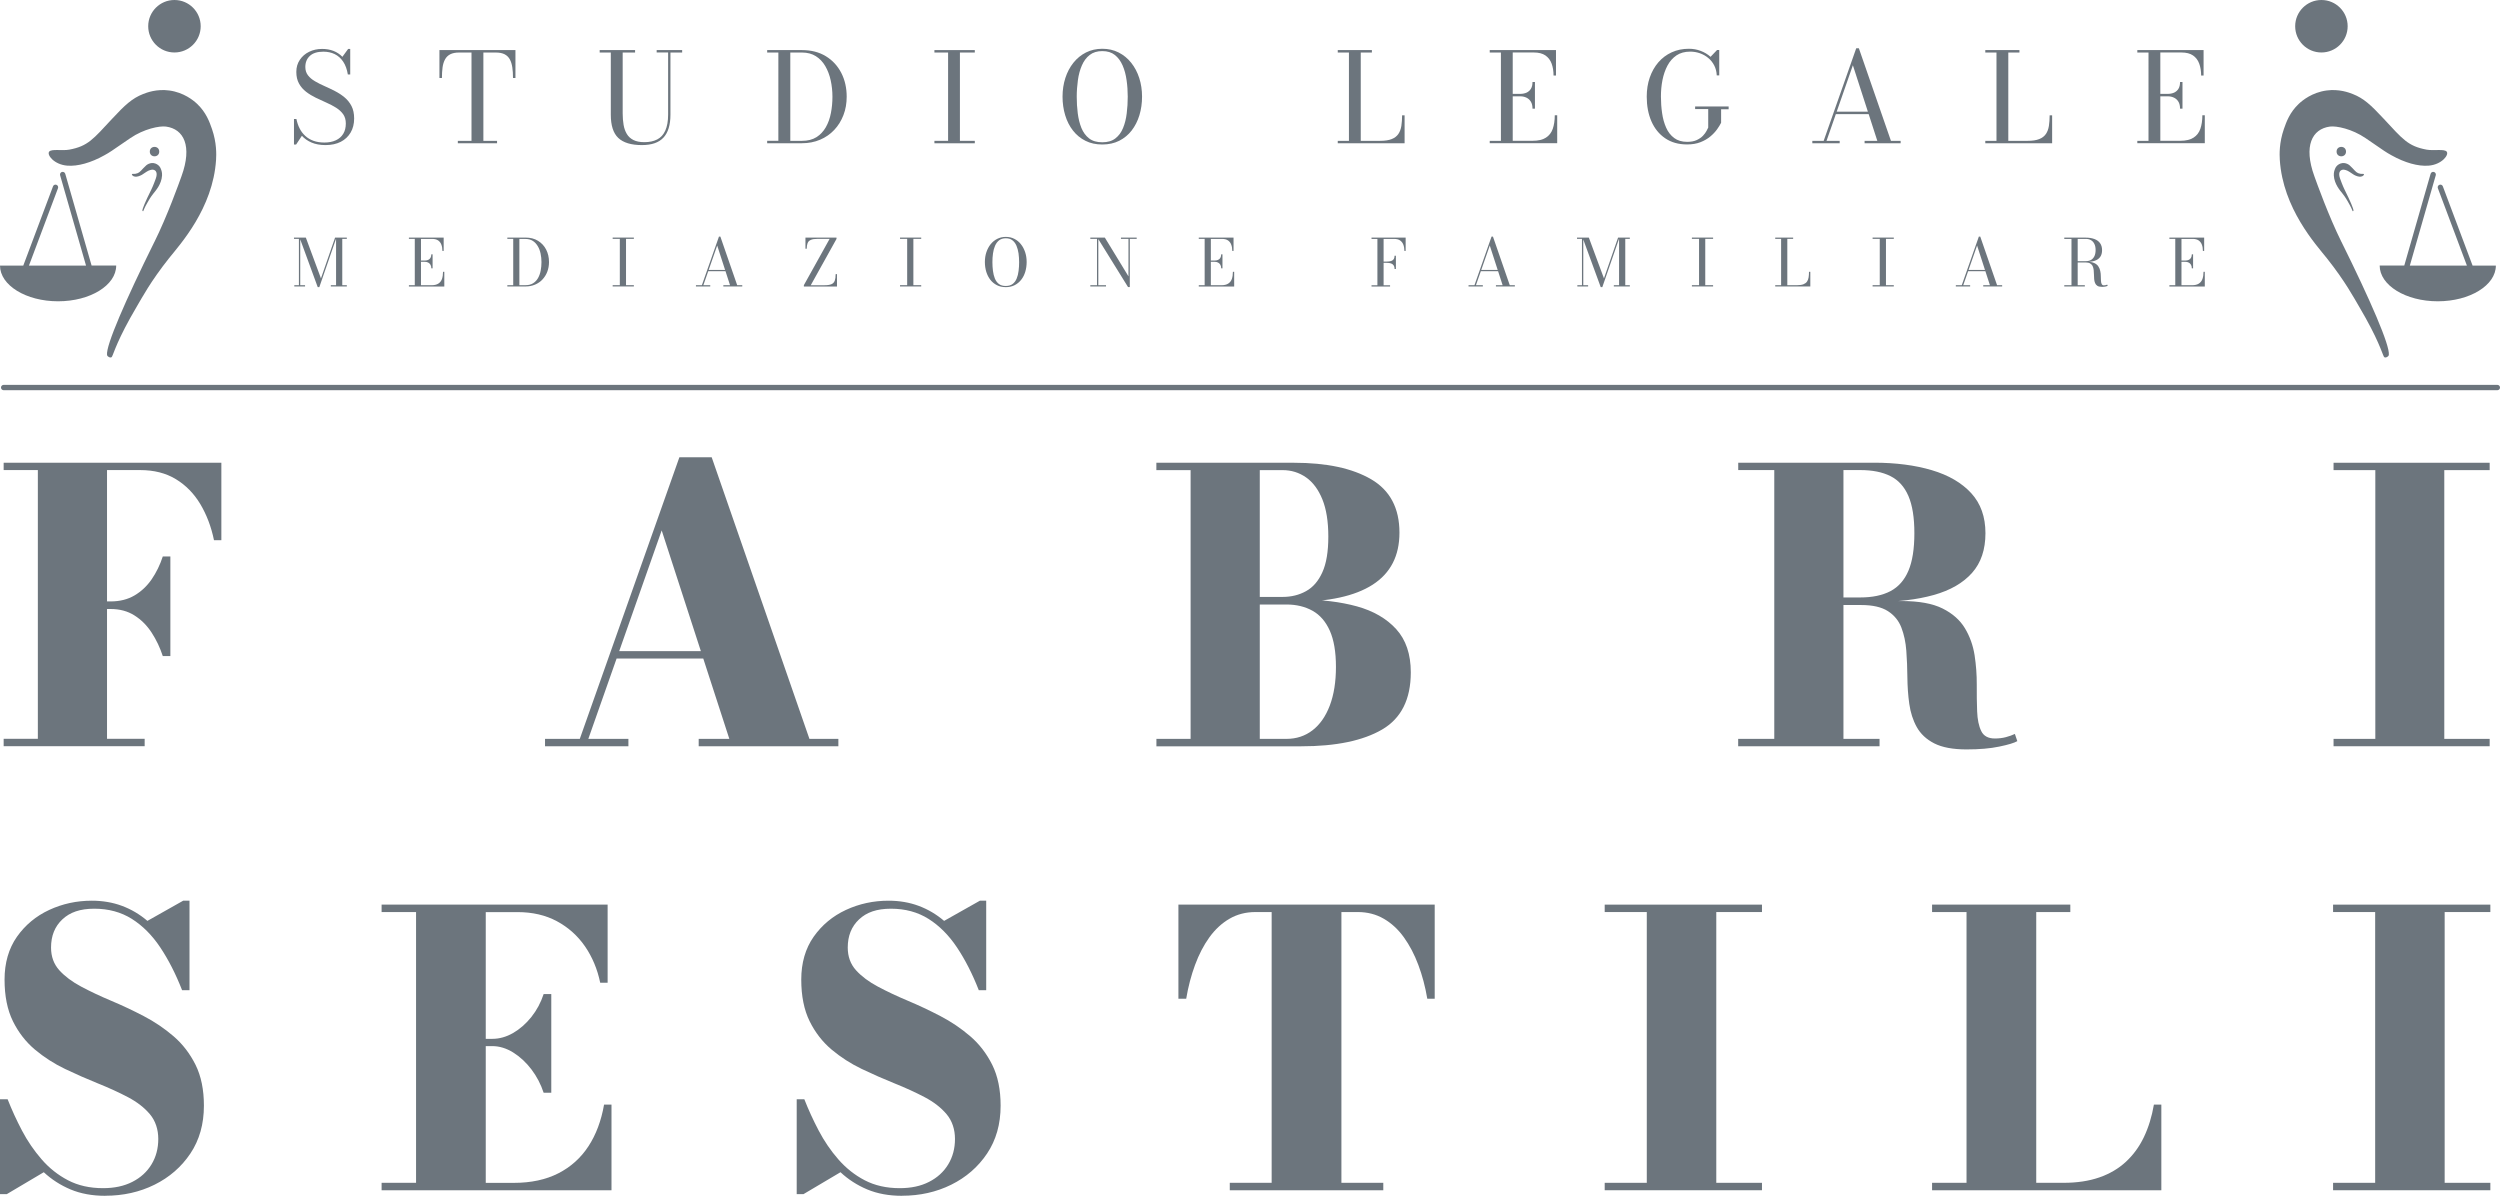 <?xml version="1.0" encoding="UTF-8"?>
<svg id="Livello_2" data-name="Livello 2" xmlns="http://www.w3.org/2000/svg" viewBox="0 0 471.63 225.59">
  <defs>
    <style>
      .cls-1 {
        fill: none;
        stroke: #6c757d;
        stroke-linecap: round;
        stroke-miterlimit: 10;
      }

      .cls-2 {
        fill: #6c757d;
        stroke-width: 0px;
      }
    </style>
  </defs>
  <g id="Livello_8" data-name="Livello 8">
    <g>
      <g>
        <g>
          <circle class="cls-2" cx="32.91" cy="4.95" r="4.95"/>
          <path class="cls-2" d="M29.12,45.66c2.45-4.94,4.63-11.05,5.13-12.44,2.06-5.69.43-8.88-2.93-9.34-1.22-.17-4.18.43-6.74,2.18-3.94,2.7-3.72,2.58-4.9,3.24-2.5,1.4-5.01,2.11-6.99,1.95-2.47-.19-3.91-2.04-3.41-2.65.46-.55,2.43-.12,3.79-.37,3.53-.66,4.49-1.96,8.1-5.84,2.43-2.61,3.75-3.83,5.82-4.65.72-.28,2.56-.99,4.94-.67,2.74.37,4.55,1.86,5.26,2.53,1.71,1.62,2.33,3.4,2.8,4.74.9,2.6.83,4.79.77,5.8-.58,9.18-6.82,16-8.88,18.58-3.48,4.38-5.14,7.53-6.06,9.08-3.71,6.28-4.33,8.81-4.7,9.49-.12.22-.36.16-.55.08-.12-.05-.35-.2-.38-.41-.23-1.78,3.46-10.27,8.93-21.32Z"/>
          <path class="cls-2" d="M0,50.1c0,3.72,4.91,6.74,10.96,6.74s10.96-3.02,10.96-6.74h-4.64s-4.97-17.31-4.97-17.31c-.08-.27-.35-.42-.62-.35-.22.06-.37.27-.37.49,0,.05,0,.09.02.14l4.89,17.04H5.46s5.48-14.6,5.48-14.6c.1-.26-.03-.55-.3-.65-.06-.02-.12-.03-.17-.03-.2,0-.4.13-.47.33l-5.61,14.95H0Z"/>
        </g>
        <g>
          <circle class="cls-2" cx="29.15" cy="28.6" r=".89"/>
          <path class="cls-2" d="M28.47,35.93c.44-.89.83-1.99.92-2.24.37-1.03.08-1.6-.53-1.68-.22-.03-.75.08-1.21.39-.71.49-.67.46-.88.58-.45.25-.9.38-1.26.35-.44-.03-.71-.37-.61-.48.08-.1.44-.02.68-.07.64-.12.81-.35,1.46-1.05.44-.47.68-.69,1.05-.84.13-.05.46-.18.89-.12.49.07.82.34.95.46.31.29.42.61.5.85.16.47.15.86.14,1.04-.1,1.65-1.23,2.88-1.6,3.35-.63.79-.93,1.36-1.09,1.64-.67,1.13-.78,1.59-.85,1.71-.02.04-.06.03-.1.01-.02,0-.06-.04-.07-.07-.04-.32.62-1.85,1.61-3.84Z"/>
        </g>
      </g>
      <g>
        <path class="cls-2" d="M61.4,27.37c-1.01,0-1.88-.16-2.61-.47s-1.35-.74-1.84-1.28l-1.09,1.65h-.4v-4.82h.46c.13.64.32,1.23.6,1.77.27.54.63,1.01,1.06,1.41.43.4.95.71,1.55.93.6.22,1.29.33,2.07.33.83,0,1.54-.14,2.15-.42.61-.28,1.07-.69,1.4-1.22s.49-1.19.49-1.96c0-.69-.17-1.27-.5-1.74-.34-.47-.78-.88-1.34-1.23s-1.17-.67-1.83-.96-1.33-.6-1.99-.92c-.66-.32-1.27-.69-1.83-1.12-.56-.43-1-.94-1.34-1.55-.34-.61-.51-1.34-.51-2.21s.22-1.61.66-2.27,1.02-1.16,1.76-1.52c.73-.36,1.55-.54,2.45-.54.77,0,1.48.12,2.13.37.64.25,1.21.62,1.69,1.12l1.09-1.49h.39v4.82h-.45c-.16-.98-.45-1.78-.88-2.42-.43-.64-.97-1.11-1.6-1.42-.64-.31-1.35-.46-2.14-.46-1.12,0-1.96.26-2.54.79-.57.53-.86,1.22-.86,2.09,0,.63.17,1.15.5,1.58s.77.8,1.32,1.12c.55.32,1.15.63,1.8.91.66.29,1.31.6,1.97.94.66.34,1.26.73,1.8,1.18s.99,1,1.32,1.64c.33.64.5,1.43.5,2.35,0,1.02-.22,1.9-.66,2.65s-1.06,1.34-1.86,1.75c-.8.41-1.76.62-2.86.62Z"/>
        <path class="cls-2" d="M86.37,27.03v-.46h2.58V9.91h-2.34c-.69,0-1.24.11-1.67.33-.43.22-.75.54-.98.96-.23.42-.39.92-.47,1.52-.08.59-.12,1.26-.12,2h-.47v-5.27h14.34v5.27h-.46c0-.74-.04-1.41-.13-2-.09-.59-.24-1.1-.47-1.52-.23-.42-.56-.74-.98-.96-.43-.22-.98-.33-1.67-.33h-2.34v16.66h2.58v.46h-7.38Z"/>
        <path class="cls-2" d="M128.69,9.45v.46h-2.21v11.73c0,1.93-.44,3.37-1.31,4.31-.87.95-2.23,1.42-4.08,1.42-2.02,0-3.5-.45-4.45-1.35s-1.41-2.36-1.41-4.38v-11.73h-2.1v-.46h6.68v.46h-2.34v11.49c0,.77.06,1.49.17,2.15.11.66.32,1.23.61,1.72.29.49.71.87,1.24,1.14s1.22.41,2.07.41c.97,0,1.78-.18,2.45-.53s1.17-.91,1.51-1.68c.34-.76.52-1.76.52-2.98v-11.73h-2.16v-.46h4.82Z"/>
        <path class="cls-2" d="M151.3,9.45c1.73,0,3.23.38,4.49,1.15,1.26.77,2.23,1.82,2.92,3.15.68,1.33,1.02,2.82,1.02,4.49,0,1.25-.2,2.41-.61,3.47s-.98,2-1.73,2.79c-.75.8-1.64,1.42-2.68,1.86s-2.17.66-3.42.66h-6.56v-.46h2.11V9.91h-2.11v-.46h6.56ZM149.09,26.57h2.21c1.08,0,1.98-.23,2.72-.69.73-.46,1.32-1.09,1.77-1.87.45-.79.77-1.68.96-2.68.2-1,.29-2.03.29-3.09s-.11-2.09-.33-3.09c-.22-1-.56-1.89-1.02-2.68-.46-.79-1.05-1.41-1.78-1.87-.73-.46-1.6-.69-2.61-.69h-2.21v16.66Z"/>
        <path class="cls-2" d="M176.28,27.03v-.46h2.58V9.91h-2.58v-.46h7.62v.46h-2.81v16.66h2.81v.46h-7.62Z"/>
        <path class="cls-2" d="M207.95,27.26c-1.2,0-2.26-.23-3.18-.7-.93-.46-1.71-1.11-2.36-1.94s-1.13-1.79-1.46-2.88-.5-2.26-.5-3.51.18-2.42.53-3.51.86-2.05,1.52-2.88c.66-.83,1.45-1.47,2.37-1.94.92-.46,1.95-.7,3.08-.7s2.16.23,3.08.7c.92.47,1.71,1.11,2.37,1.94.66.83,1.17,1.79,1.52,2.88s.53,2.26.53,3.51-.17,2.42-.5,3.51c-.33,1.09-.82,2.05-1.46,2.88s-1.43,1.47-2.35,1.94c-.93.46-1.98.7-3.17.7ZM207.95,26.84c1.02,0,1.84-.24,2.47-.73.63-.49,1.12-1.14,1.45-1.97.34-.82.57-1.75.69-2.77.13-1.02.19-2.07.19-3.13s-.07-2.11-.22-3.13c-.14-1.02-.39-1.95-.75-2.77s-.84-1.48-1.46-1.97c-.62-.49-1.41-.73-2.37-.73s-1.75.24-2.38.73c-.63.49-1.11,1.14-1.47,1.97s-.61,1.75-.75,2.77c-.14,1.02-.22,2.07-.22,3.13s.06,2.11.19,3.13c.13,1.02.36,1.95.69,2.77.34.82.82,1.48,1.45,1.97.63.49,1.46.73,2.48.73Z"/>
        <path class="cls-2" d="M252.37,27.03v-.46h2.11V9.91h-2.11v-.46h6.44v.46h-2.1v16.66h3.62c.92,0,1.66-.11,2.21-.33.56-.22.97-.54,1.26-.96s.47-.92.57-1.52c.09-.59.14-1.26.14-2h.47v5.27h-12.62Z"/>
        <path class="cls-2" d="M281.04,27.03v-.46h2.11V9.91h-2.11v-.46h12.5v4.8h-.46c0-.84-.12-1.58-.36-2.24-.24-.66-.63-1.17-1.17-1.55-.54-.37-1.27-.56-2.19-.56h-3.98v16.66h3.74c1.07,0,1.91-.2,2.52-.59.61-.39,1.04-.94,1.29-1.66s.38-1.57.38-2.57h.46v5.27h-12.74ZM289.11,20.5c0-.52-.1-.96-.3-1.3-.2-.34-.48-.6-.83-.77-.35-.17-.74-.26-1.19-.26h-1.96v-.46h1.96c.45,0,.84-.08,1.19-.23.35-.16.62-.4.83-.73.2-.33.3-.75.3-1.28h.46v5.03h-.46Z"/>
        <path class="cls-2" d="M319.77,20.09h6.34v.52h-1.42v2.55c-.18.37-.44.79-.77,1.25-.34.47-.76.92-1.28,1.35-.52.43-1.14.79-1.86,1.07-.72.28-1.56.42-2.51.42-1.62,0-3-.39-4.14-1.17-1.14-.78-2-1.85-2.59-3.2-.59-1.36-.88-2.91-.88-4.65,0-1.3.19-2.51.57-3.6.38-1.1.92-2.05,1.62-2.87.7-.81,1.54-1.44,2.52-1.89.98-.45,2.06-.67,3.25-.67.77,0,1.51.13,2.22.4.71.27,1.33.64,1.86,1.12l1.23-1.29h.41v4.8h-.47c-.03-.7-.19-1.32-.47-1.87-.28-.55-.65-1.02-1.12-1.41-.46-.39-.99-.69-1.58-.9s-1.2-.31-1.85-.31c-1.02,0-1.88.24-2.58.71-.7.48-1.27,1.12-1.7,1.93-.43.81-.74,1.72-.94,2.72s-.29,2.04-.29,3.11.07,2.1.22,3.12c.14,1.02.4,1.94.76,2.75.36.82.87,1.47,1.51,1.95.64.48,1.46.73,2.45.73.73,0,1.33-.11,1.82-.34.48-.23.88-.5,1.17-.81.3-.32.52-.62.67-.91.15-.29.26-.5.32-.63v-3.49h-2.47v-.52Z"/>
        <path class="cls-2" d="M350.68,9.11l6.05,17.46h1.83v.46h-6.8v-.46h2.4l-4.61-14.26-4.97,14.26h2.48v.46h-5.16v-.46h2.14l6.14-17.46h.48ZM346.25,21.53v-.46h7.59v.46h-7.59Z"/>
        <path class="cls-2" d="M374.53,27.03v-.46h2.11V9.91h-2.11v-.46h6.44v.46h-2.1v16.66h3.62c.92,0,1.66-.11,2.21-.33.56-.22.97-.54,1.26-.96s.47-.92.57-1.52c.09-.59.14-1.26.14-2h.47v5.27h-12.62Z"/>
        <path class="cls-2" d="M403.21,27.03v-.46h2.11V9.91h-2.11v-.46h12.5v4.8h-.46c0-.84-.12-1.58-.36-2.24-.24-.66-.63-1.17-1.17-1.55-.54-.37-1.27-.56-2.19-.56h-3.98v16.66h3.74c1.07,0,1.91-.2,2.52-.59.61-.39,1.04-.94,1.29-1.66s.38-1.57.38-2.57h.46v5.27h-12.74ZM411.27,20.5c0-.52-.1-.96-.3-1.3-.2-.34-.48-.6-.83-.77-.35-.17-.74-.26-1.19-.26h-1.96v-.46h1.96c.45,0,.84-.08,1.19-.23.35-.16.62-.4.83-.73.2-.33.3-.75.3-1.28h.46v5.03h-.46Z"/>
      </g>
      <g>
        <path class="cls-2" d="M41.76,87.29v14.62h-1.39c-.52-2.54-1.39-4.81-2.58-6.81-1.2-2-2.74-3.57-4.62-4.71-1.88-1.14-4.12-1.71-6.74-1.71h-6.24v50.7h7.1v1.39H.69v-1.39h6.45v-50.7H.69v-1.39h41.08ZM30.71,123.77c-.52-1.59-1.22-3.07-2.1-4.42s-1.96-2.44-3.25-3.25c-1.28-.81-2.78-1.21-4.49-1.21h-4.67v-1.43h4.67c1.71,0,3.21-.37,4.49-1.12,1.28-.75,2.37-1.77,3.25-3.05.88-1.28,1.58-2.72,2.1-4.31h1.43v18.79h-1.43Z"/>
        <path class="cls-2" d="M134.26,86.26l18.44,53.13h5.46v1.39h-26.35v-1.39h5.78l-12.76-39.33-13.84,39.33h7.56v1.39h-15.73v-1.39h6.56l18.79-53.13h6.1ZM115.61,124.23v-1.39h21.39v1.39h-21.39Z"/>
        <path class="cls-2" d="M235.2,113.54v-.93h6.77c1.64,0,3.11-.36,4.42-1.09,1.31-.72,2.34-1.91,3.08-3.57.75-1.65,1.12-3.89,1.12-6.72s-.37-5.17-1.12-7.02-1.78-3.24-3.08-4.15c-1.31-.91-2.78-1.37-4.42-1.37h-23.82v-1.39h25.96c6.16,0,11.01,1.04,14.57,3.12,3.55,2.08,5.33,5.44,5.33,10.07,0,4.37-1.68,7.64-5.05,9.81-3.36,2.16-8.31,3.24-14.85,3.24h-8.91ZM218.16,140.78v-1.39h24.53c1.88,0,3.52-.54,4.92-1.62,1.4-1.08,2.49-2.64,3.26-4.67.77-2.03,1.16-4.46,1.16-7.29s-.39-5.11-1.16-6.83c-.77-1.72-1.86-2.98-3.26-3.76-1.4-.78-3.04-1.18-4.92-1.18h-7.49v-.93h10.3c3.87,0,7.37.43,10.48,1.28,3.11.86,5.59,2.29,7.42,4.3,1.83,2.01,2.75,4.73,2.75,8.15,0,5.09-1.81,8.68-5.42,10.79-3.61,2.1-8.69,3.16-15.23,3.16h-27.35ZM224.61,140.1v-52.13h13.05v52.13h-13.05Z"/>
        <path class="cls-2" d="M340.79,113.57v-.86h10.16c2.28,0,4.18-.4,5.69-1.19,1.51-.8,2.64-2.08,3.39-3.85.75-1.77,1.12-4.13,1.12-7.08s-.37-5.26-1.12-7.01c-.75-1.75-1.88-3-3.39-3.76-1.51-.76-3.41-1.14-5.69-1.14h-23.03v-1.39h25.64c4.09,0,7.71.47,10.88,1.41,3.16.94,5.64,2.38,7.43,4.33,1.79,1.95,2.69,4.47,2.69,7.56s-.84,5.59-2.53,7.49c-1.69,1.9-4.1,3.29-7.24,4.17-3.14.88-6.88,1.32-11.23,1.32h-12.76ZM327.91,140.78v-1.39h26.67v1.39h-26.67ZM334.72,140.03v-52.06h13.05v52.06h-13.05ZM371.02,141.38c-2.59,0-4.63-.38-6.12-1.14s-2.58-1.79-3.3-3.08-1.18-2.75-1.41-4.37-.34-3.29-.36-5.01c-.01-1.72-.08-3.39-.2-5.01-.12-1.62-.43-3.07-.93-4.37s-1.34-2.33-2.53-3.1c-1.19-.77-2.88-1.16-5.06-1.16h-10.34v-.75h18.01c3.26,0,5.82.47,7.7,1.41,1.88.94,3.28,2.18,4.21,3.73s1.53,3.24,1.82,5.08c.28,1.84.42,3.69.41,5.53-.01,1.84.01,3.53.07,5.06.06,1.53.31,2.77.77,3.71.45.94,1.31,1.41,2.57,1.41.74,0,1.43-.08,2.07-.25.64-.17,1.21-.37,1.71-.61l.46,1.36c-.57.33-1.71.68-3.42,1.03-1.71.36-3.76.53-6.13.53Z"/>
        <path class="cls-2" d="M440.23,140.78v-1.39h7.88v-50.7h-7.88v-1.39h29.45v1.39h-8.56v50.7h8.56v1.39h-29.45Z"/>
      </g>
      <g>
        <path class="cls-2" d="M19.87,225.59c-2.47,0-4.65-.4-6.56-1.2-1.9-.8-3.59-1.89-5.05-3.25l-6.97,4.13H0v-17.89h1.44c.77,1.96,1.67,3.93,2.71,5.91s2.28,3.78,3.7,5.42c1.42,1.64,3.08,2.96,4.98,3.95,1.89.99,4.1,1.49,6.61,1.49,2.13,0,3.97-.39,5.53-1.19,1.56-.79,2.76-1.89,3.61-3.29.85-1.4,1.28-3,1.28-4.8s-.53-3.42-1.58-4.67c-1.05-1.25-2.44-2.32-4.15-3.22-1.71-.9-3.6-1.76-5.66-2.59-2.06-.83-4.13-1.74-6.2-2.73-2.07-.99-3.96-2.21-5.68-3.65-1.71-1.44-3.1-3.22-4.15-5.35-1.05-2.13-1.58-4.75-1.58-7.87s.78-5.85,2.34-8.07c1.56-2.21,3.59-3.9,6.09-5.06,2.5-1.16,5.18-1.74,8.03-1.74,2.03,0,3.93.32,5.68.97,1.75.65,3.35,1.59,4.81,2.84l6.75-3.81h1.19v16.88h-1.4c-1.2-3.07-2.57-5.75-4.11-8.06-1.54-2.31-3.34-4.11-5.37-5.39-2.04-1.28-4.4-1.92-7.08-1.92s-4.59.67-6.02,2.01c-1.43,1.34-2.14,3.11-2.14,5.32,0,1.7.52,3.13,1.56,4.28,1.04,1.15,2.42,2.18,4.13,3.09,1.71.91,3.59,1.8,5.64,2.66,2.05.86,4.1,1.83,6.14,2.89,2.05,1.07,3.93,2.34,5.64,3.81,1.71,1.47,3.09,3.27,4.15,5.39,1.05,2.12,1.58,4.69,1.58,7.71,0,3.47-.85,6.48-2.55,9.02s-3.96,4.5-6.77,5.89-5.91,2.08-9.29,2.08Z"/>
        <path class="cls-2" d="M71.99,224.54v-1.4h6.5v-51.08h-6.5v-1.4h42.64v14.73h-1.4c-.53-2.56-1.49-4.85-2.87-6.86-1.39-2.01-3.16-3.59-5.3-4.74-2.14-1.15-4.62-1.72-7.42-1.72h-6v51.08h5.28c3.26,0,6.06-.6,8.41-1.8,2.35-1.2,4.24-2.9,5.68-5.1s2.42-4.83,2.95-7.87h1.4v16.17h-43.36ZM102.56,206.15c-.53-1.6-1.29-3.07-2.3-4.4-1.01-1.33-2.16-2.39-3.45-3.2-1.29-.8-2.61-1.2-3.95-1.2h-3.13v-1.37h3.13c1.34,0,2.65-.36,3.93-1.1s2.43-1.74,3.45-3.02c1.02-1.28,1.79-2.72,2.32-4.33h1.44v18.61h-1.44Z"/>
        <path class="cls-2" d="M170.17,225.59c-2.47,0-4.65-.4-6.56-1.2s-3.59-1.89-5.05-3.25l-6.97,4.13h-1.29v-17.89h1.44c.77,1.96,1.67,3.93,2.71,5.91,1.04,1.98,2.27,3.78,3.7,5.42,1.43,1.64,3.08,2.96,4.98,3.95s4.1,1.49,6.61,1.49c2.13,0,3.98-.39,5.53-1.19,1.56-.79,2.76-1.89,3.61-3.29.85-1.4,1.28-3,1.28-4.8s-.53-3.42-1.58-4.67c-1.05-1.25-2.44-2.32-4.15-3.22-1.71-.9-3.6-1.76-5.66-2.59-2.06-.83-4.13-1.74-6.2-2.73-2.07-.99-3.96-2.21-5.68-3.65-1.71-1.44-3.1-3.22-4.15-5.35-1.05-2.13-1.58-4.75-1.58-7.87s.78-5.85,2.34-8.07c1.56-2.21,3.59-3.9,6.09-5.06,2.5-1.16,5.18-1.74,8.03-1.74,2.04,0,3.93.32,5.68.97,1.75.65,3.35,1.59,4.81,2.84l6.75-3.81h1.19v16.88h-1.4c-1.2-3.07-2.57-5.75-4.11-8.06-1.54-2.31-3.34-4.11-5.37-5.39-2.04-1.28-4.39-1.92-7.08-1.92s-4.59.67-6.02,2.01c-1.43,1.34-2.14,3.11-2.14,5.32,0,1.7.52,3.13,1.56,4.28,1.04,1.15,2.42,2.18,4.13,3.09,1.71.91,3.59,1.8,5.64,2.66,2.05.86,4.1,1.83,6.14,2.89,2.05,1.07,3.93,2.34,5.64,3.81,1.71,1.47,3.09,3.27,4.15,5.39,1.05,2.12,1.58,4.69,1.58,7.71,0,3.47-.85,6.48-2.55,9.02s-3.96,4.5-6.77,5.89-5.91,2.08-9.29,2.08Z"/>
        <path class="cls-2" d="M232,224.54v-1.4h7.9v-51.08h-3.05c-1.82,0-3.45.42-4.9,1.26s-2.71,2.01-3.79,3.5c-1.08,1.5-1.98,3.23-2.71,5.21-.73,1.98-1.29,4.1-1.67,6.38h-1.47v-17.75h48.35v17.75h-1.4c-.38-2.28-.95-4.4-1.69-6.38-.74-1.98-1.65-3.71-2.73-5.21-1.08-1.5-2.34-2.66-3.79-3.5-1.45-.84-3.08-1.26-4.9-1.26h-3.09v51.08h7.9v1.4h-28.96Z"/>
        <path class="cls-2" d="M302.73,224.54v-1.4h7.94v-51.08h-7.94v-1.4h29.67v1.4h-8.62v51.08h8.62v1.4h-29.67Z"/>
        <path class="cls-2" d="M364.49,224.54v-1.4h6.5v-51.08h-6.5v-1.4h26.08v1.4h-6.43v51.08h5.17c2.54,0,4.78-.34,6.74-1.02,1.95-.68,3.62-1.66,5.01-2.95s2.52-2.83,3.39-4.65c.87-1.82,1.5-3.87,1.89-6.14h1.4v16.17h-43.25Z"/>
        <path class="cls-2" d="M440.14,224.54v-1.4h7.94v-51.08h-7.94v-1.4h29.67v1.4h-8.62v51.08h8.62v1.4h-29.67Z"/>
      </g>
      <g>
        <path class="cls-2" d="M56.64,44.82v8.98h.91v.24h-2.03v-.24h.87v-8.74h-.93v-.24h1.19ZM59.94,54.17l-3.42-9.34h1.18l2.85,7.69,2.66-7.69h.26l-3.23,9.34h-.3ZM65.43,44.82v.24h-.86v8.74h.86v.24h-3.02v-.24h.99v-8.98h2.03Z"/>
        <path class="cls-2" d="M77.14,54.04v-.24h1.11v-8.74h-1.11v-.24h6.56v2.52h-.24c0-.44-.06-.83-.19-1.17-.12-.34-.33-.61-.61-.81-.29-.2-.67-.29-1.15-.29h-2.09v8.74h1.96c.56,0,1-.1,1.32-.31s.55-.5.68-.87c.13-.38.2-.83.2-1.35h.24v2.77h-6.68ZM81.37,50.62c0-.27-.05-.5-.16-.68-.11-.18-.25-.32-.43-.41-.18-.09-.39-.14-.62-.14h-1.03v-.24h1.03c.23,0,.44-.04.62-.12.18-.08.33-.21.43-.38s.16-.4.16-.67h.24v2.64h-.24Z"/>
        <path class="cls-2" d="M99.14,44.82c.91,0,1.7.2,2.36.61s1.17.95,1.53,1.65c.36.7.54,1.48.54,2.35,0,.66-.11,1.26-.32,1.82s-.52,1.05-.91,1.47c-.39.42-.86.74-1.4.97-.54.23-1.14.35-1.79.35h-3.44v-.24h1.11v-8.74h-1.11v-.24h3.44ZM97.98,53.8h1.16c.57,0,1.04-.12,1.43-.36.38-.24.69-.57.93-.98.23-.41.4-.88.5-1.4.1-.52.15-1.06.15-1.62s-.06-1.1-.17-1.62c-.11-.52-.29-.99-.54-1.4s-.55-.74-.93-.98c-.38-.24-.84-.36-1.37-.36h-1.16v8.74Z"/>
        <path class="cls-2" d="M115.58,54.04v-.24h1.35v-8.74h-1.35v-.24h4v.24h-1.48v8.74h1.48v.24h-4Z"/>
        <path class="cls-2" d="M135.9,44.64l3.17,9.16h.96v.24h-3.57v-.24h1.26l-2.42-7.48-2.61,7.48h1.3v.24h-2.7v-.24h1.12l3.22-9.16h.25ZM133.57,51.16v-.24h3.98v.24h-3.98Z"/>
        <path class="cls-2" d="M151.65,54.04v-.24l4.86-8.74h-2.25c-.56,0-.99.06-1.28.19-.3.12-.51.32-.62.6s-.17.63-.17,1.07h-.24v-2.09h5.86v.24l-4.86,8.74h2.62c.56,0,.99-.07,1.29-.2s.5-.35.62-.66c.11-.31.17-.72.17-1.24h.25v2.34h-6.23Z"/>
        <path class="cls-2" d="M169.79,54.04v-.24h1.35v-8.74h-1.35v-.24h4v.24h-1.48v8.74h1.48v.24h-4Z"/>
        <path class="cls-2" d="M189.74,54.17c-.63,0-1.18-.12-1.67-.37s-.9-.58-1.24-1.02c-.34-.43-.59-.94-.77-1.51-.17-.57-.26-1.19-.26-1.84s.09-1.27.28-1.84.45-1.07.8-1.51c.35-.43.76-.77,1.25-1.02.48-.24,1.02-.37,1.62-.37s1.13.12,1.61.37c.48.24.9.58,1.24,1.02.35.43.61.94.8,1.51s.28,1.19.28,1.84-.09,1.27-.26,1.84-.43,1.08-.77,1.51c-.34.43-.75.77-1.24,1.02s-1.04.37-1.66.37ZM189.74,53.95c.53,0,.97-.13,1.3-.38.33-.26.59-.6.76-1.03.18-.43.3-.92.36-1.45.07-.54.1-1.08.1-1.64s-.04-1.1-.11-1.64c-.08-.54-.21-1.02-.39-1.45-.19-.43-.44-.78-.77-1.03-.33-.26-.74-.38-1.25-.38s-.92.13-1.25.38c-.33.26-.58.6-.77,1.03-.19.43-.32.92-.39,1.45-.08.54-.11,1.08-.11,1.64s.03,1.1.1,1.64c.07.54.19,1.02.36,1.45.18.43.43.78.76,1.03.33.26.77.38,1.3.38Z"/>
        <path class="cls-2" d="M207.2,44.82v8.98h1.45v.24h-2.96v-.24h1.26v-8.74h-1.26v-.24h1.51ZM214.44,44.82v.24h-1.3v9.1h-.33l-5.79-9.34h1.41l4.46,7.32v-7.08h-1.42v-.24h2.96Z"/>
        <path class="cls-2" d="M226.15,54.04v-.24h1.11v-8.74h-1.11v-.24h6.56v2.52h-.24c0-.44-.06-.83-.19-1.17-.12-.34-.33-.61-.61-.81-.28-.2-.67-.29-1.15-.29h-2.09v8.74h1.96c.56,0,1-.1,1.32-.31s.55-.5.68-.87c.13-.38.2-.83.2-1.35h.24v2.77h-6.68ZM230.38,50.62c0-.27-.05-.5-.16-.68-.11-.18-.25-.32-.43-.41-.18-.09-.39-.14-.62-.14h-1.03v-.24h1.03c.23,0,.44-.04.62-.12.18-.08.33-.21.43-.38s.16-.4.16-.67h.24v2.64h-.24Z"/>
        <path class="cls-2" d="M265.18,44.82v2.52h-.24c0-.44-.06-.83-.19-1.17-.13-.34-.33-.61-.62-.81-.28-.2-.67-.29-1.15-.29h-1.96v8.74h1.22v.24h-3.5v-.24h1.11v-8.74h-1.11v-.24h6.44ZM263.09,50.75c0-.27-.05-.5-.16-.67-.11-.17-.27-.3-.49-.38-.22-.08-.51-.12-.87-.12h-.81v-.23h.81c.36,0,.65-.04.87-.11.22-.07.38-.19.49-.35.1-.16.16-.38.16-.65h.25v2.51h-.25Z"/>
        <path class="cls-2" d="M281.65,44.64l3.17,9.16h.96v.24h-3.57v-.24h1.26l-2.42-7.48-2.61,7.48h1.3v.24h-2.7v-.24h1.12l3.22-9.16h.25ZM279.33,51.16v-.24h3.98v.24h-3.98Z"/>
        <path class="cls-2" d="M298.69,44.82v8.98h.91v.24h-2.03v-.24h.87v-8.74h-.93v-.24h1.19ZM301.98,54.17l-3.42-9.34h1.18l2.85,7.69,2.66-7.69h.26l-3.23,9.34h-.3ZM307.47,44.82v.24h-.86v8.74h.86v.24h-3.02v-.24h.99v-8.98h2.03Z"/>
        <path class="cls-2" d="M319.18,54.04v-.24h1.35v-8.74h-1.35v-.24h4v.24h-1.48v8.74h1.48v.24h-4Z"/>
        <path class="cls-2" d="M334.9,54.04v-.24h1.11v-8.74h-1.11v-.24h3.38v.24h-1.1v8.74h1.9c.48,0,.87-.06,1.16-.18.29-.12.51-.28.66-.5.15-.22.25-.48.3-.8.05-.31.07-.66.07-1.05h.25v2.77h-6.62Z"/>
        <path class="cls-2" d="M353.27,54.04v-.24h1.35v-8.74h-1.35v-.24h4v.24h-1.48v8.74h1.48v.24h-4Z"/>
        <path class="cls-2" d="M373.58,44.64l3.17,9.16h.96v.24h-3.57v-.24h1.26l-2.42-7.48-2.61,7.48h1.3v.24h-2.7v-.24h1.12l3.22-9.16h.25ZM371.26,51.16v-.24h3.98v.24h-3.98Z"/>
        <path class="cls-2" d="M391.65,49.41v-.14h1.84c.39,0,.73-.08,1-.24.27-.16.48-.4.63-.71.14-.31.22-.69.22-1.14s-.07-.83-.22-1.14c-.15-.32-.36-.56-.63-.72-.27-.17-.61-.25-1-.25h-4.06v-.24h4.06c.62,0,1.16.09,1.62.26.46.17.82.43,1.07.78.25.35.38.79.38,1.32s-.12.96-.36,1.29c-.24.33-.58.57-1.04.72-.46.15-1.02.22-1.68.22h-1.84ZM389.43,54.04v-.24h3.88v.24h-3.88ZM390.79,53.92v-8.93h1.17v8.93h-1.17ZM396.5,54.11c-.36,0-.63-.06-.83-.19s-.34-.3-.43-.52c-.09-.22-.15-.46-.17-.74-.02-.27-.04-.55-.04-.85,0-.29-.02-.57-.05-.85-.03-.27-.09-.52-.19-.74-.1-.22-.26-.39-.47-.52-.21-.13-.51-.19-.89-.19h-1.78v-.13h2.03c.59,0,1.05.08,1.4.24.35.16.61.37.78.64.18.26.29.55.36.87s.1.63.1.95c0,.32.02.61.03.87.01.26.06.48.14.64s.22.24.42.24c.13,0,.24-.01.34-.04.1-.03.19-.06.28-.1l.09.23c-.1.05-.25.1-.44.14-.2.04-.42.06-.66.06Z"/>
        <path class="cls-2" d="M409.26,54.04v-.24h1.11v-8.74h-1.11v-.24h6.56v2.52h-.24c0-.44-.06-.83-.19-1.17-.12-.34-.33-.61-.61-.81-.28-.2-.67-.29-1.15-.29h-2.09v8.74h1.96c.56,0,1-.1,1.32-.31s.55-.5.68-.87c.13-.38.2-.83.2-1.35h.24v2.77h-6.68ZM413.49,50.62c0-.27-.05-.5-.16-.68-.11-.18-.25-.32-.43-.41-.18-.09-.39-.14-.62-.14h-1.03v-.24h1.03c.23,0,.44-.04.62-.12.18-.08.33-.21.43-.38s.16-.4.16-.67h.24v2.64h-.24Z"/>
      </g>
      <line class="cls-1" x1=".69" y1="73.11" x2="471.13" y2="73.11"/>
      <g>
        <g>
          <circle class="cls-2" cx="437.94" cy="4.95" r="4.95"/>
          <path class="cls-2" d="M441.73,45.66c-2.45-4.94-4.63-11.05-5.13-12.44-2.06-5.69-.43-8.88,2.93-9.34,1.22-.17,4.18.43,6.74,2.18,3.94,2.7,3.72,2.58,4.9,3.24,2.5,1.4,5.01,2.11,6.99,1.95,2.47-.19,3.91-2.04,3.41-2.65-.46-.55-2.43-.12-3.79-.37-3.53-.66-4.49-1.96-8.1-5.84-2.43-2.61-3.75-3.83-5.82-4.65-.72-.28-2.56-.99-4.94-.67-2.74.37-4.55,1.86-5.26,2.53-1.71,1.62-2.33,3.4-2.8,4.74-.9,2.6-.83,4.79-.77,5.8.58,9.18,6.82,16,8.88,18.58,3.48,4.38,5.14,7.53,6.06,9.08,3.71,6.28,4.33,8.81,4.7,9.49.12.22.36.16.55.08.12-.05.35-.2.38-.41.23-1.78-3.46-10.27-8.93-21.32Z"/>
          <path class="cls-2" d="M470.85,50.1c0,3.72-4.91,6.74-10.96,6.74s-10.96-3.02-10.96-6.74h4.64l4.97-17.31c.08-.27.35-.42.62-.35.22.06.37.27.37.49,0,.05,0,.09-.02.14l-4.89,17.04h10.77l-5.48-14.6c-.1-.26.03-.55.3-.65.06-.02.12-.03.17-.03.2,0,.4.13.47.33l5.61,14.95h4.39Z"/>
        </g>
        <g>
          <circle class="cls-2" cx="441.69" cy="28.6" r=".89"/>
          <path class="cls-2" d="M442.38,35.93c-.44-.89-.83-1.99-.92-2.24-.37-1.03-.08-1.6.53-1.68.22-.03.75.08,1.21.39.71.49.67.46.88.58.45.25.9.38,1.26.35.44-.03.71-.37.61-.48-.08-.1-.44-.02-.68-.07-.64-.12-.81-.35-1.46-1.05-.44-.47-.68-.69-1.05-.84-.13-.05-.46-.18-.89-.12-.49.07-.82.34-.95.46-.31.29-.42.61-.5.85-.16.47-.15.86-.14,1.04.1,1.65,1.23,2.88,1.6,3.35.63.79.93,1.36,1.09,1.64.67,1.13.78,1.59.85,1.71.02.04.06.03.1.01.02,0,.06-.04.07-.07.04-.32-.62-1.85-1.61-3.84Z"/>
        </g>
      </g>
    </g>
  </g>
</svg>
